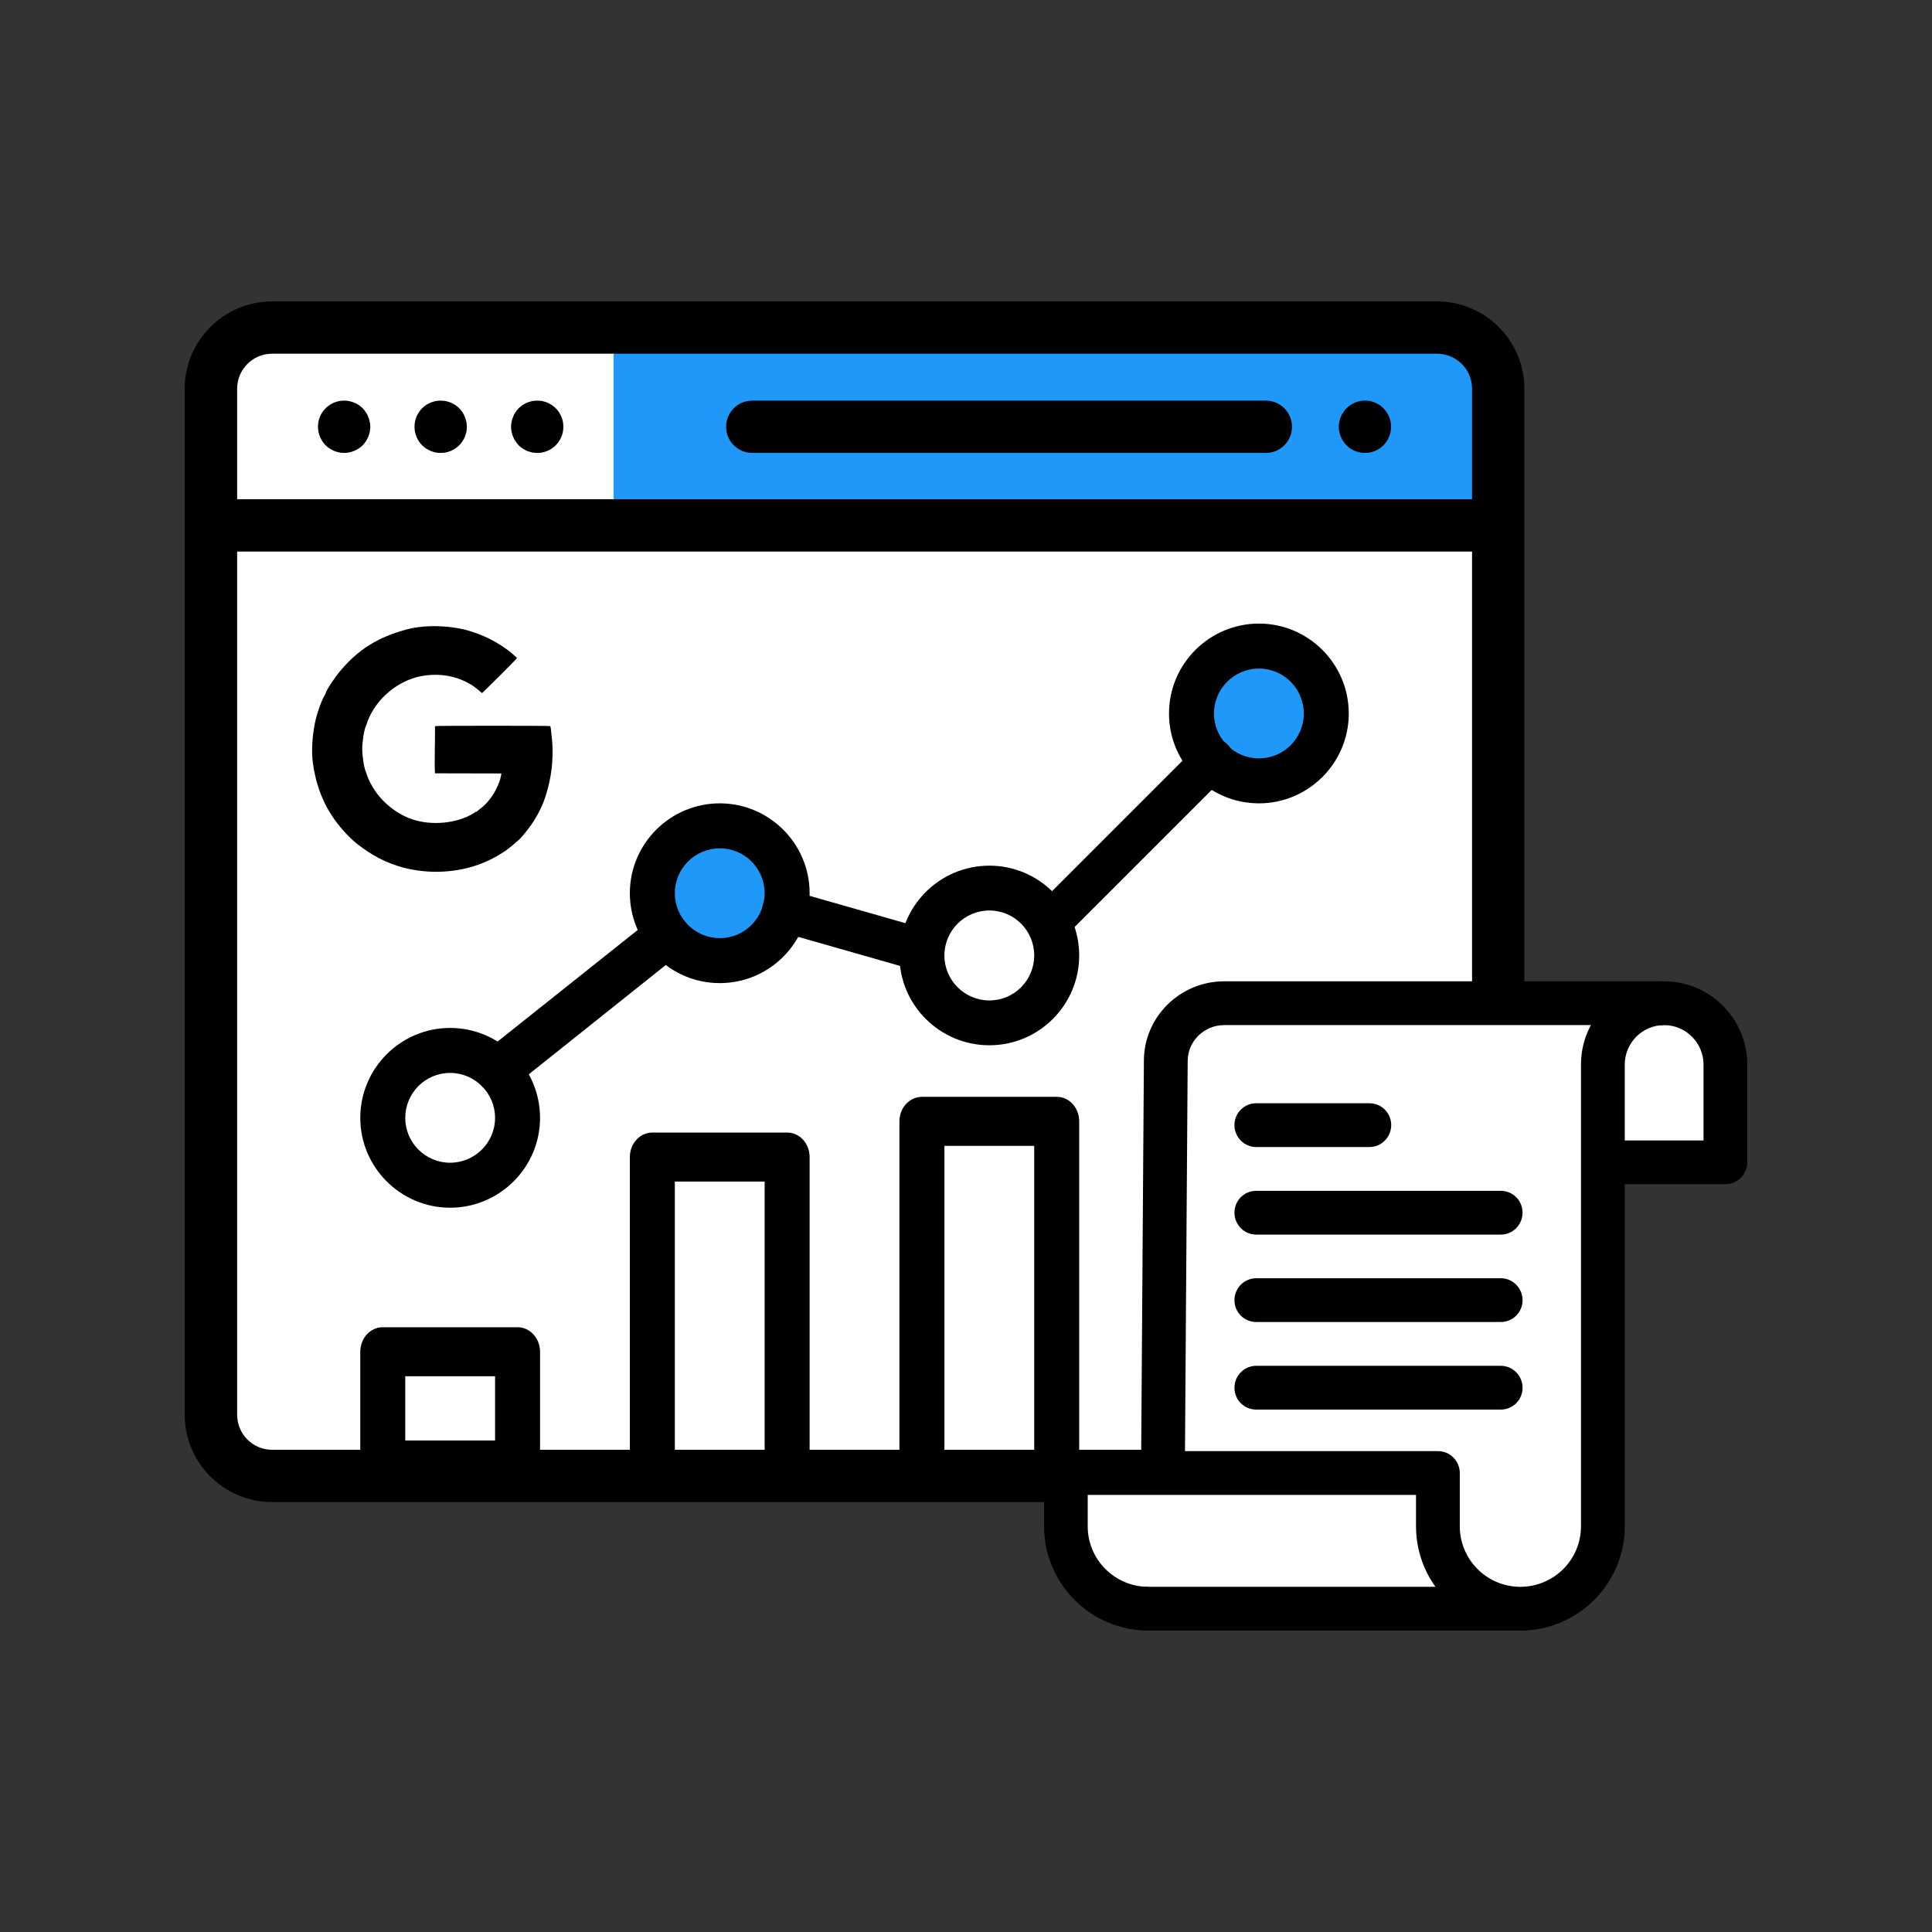 <?xml version="1.0" encoding="UTF-8"?>
<!DOCTYPE svg PUBLIC "-//W3C//DTD SVG 1.1//EN" "http://www.w3.org/Graphics/SVG/1.1/DTD/svg11.dtd">
<!-- Creator: CorelDRAW 2019 (64-Bit) -->
<svg xmlns="http://www.w3.org/2000/svg" xml:space="preserve" width="630px" height="630px" version="1.1" style="shape-rendering:geometricPrecision; text-rendering:geometricPrecision; image-rendering:optimizeQuality; fill-rule:evenodd; clip-rule:evenodd"
viewBox="0 0 129.29 129.29"
 xmlns:xlink="http://www.w3.org/1999/xlink"
 xmlns:xodm="http://www.corel.com/coreldraw/odm/2003">
 <rect x="0" y="0" width="129.29" height="129.29" fill="#333333" stroke="none"/>
 <defs>
  <style type="text/css">
   <![CDATA[
    .fil5 {fill:none}
    .fil2 {fill:black}
    .fil3 {fill:black}
    .fil1 {fill:#1F98F9}
    .fil0 {fill:white}
    .fil4 {fill:white}
   ]]>
  </style>
 </defs>
 <g id="Layer_x0020_1">
  <g id="_1658656229664">
   <rect class="fil0" x="15.01" y="21.76" width="85.72" height="75.89" rx="3.08" ry="3.08"/>
   <circle class="fil1" cx="48.17" cy="59.77" r="3.85"/>
   <circle class="fil1" cx="84.25" cy="47.75" r="3.85"/>
   <rect class="fil1" x="41.06" y="22.65" width="57.98" height="12.18"/>
   <path class="fil2" d="M96.16 20.17l-77.95 0c-3.22,0 -5.85,2.62 -5.85,5.84l0 68.67c0,3.22 2.63,5.84 5.85,5.84l77.95 0c3.23,0 5.85,-2.62 5.85,-5.84l0 -68.67c0,-3.22 -2.62,-5.84 -5.85,-5.84zm-80.29 5.84c0,-1.29 1.05,-2.34 2.34,-2.34l77.95 0c1.3,0 2.35,1.05 2.35,2.34l0 7.4 -82.64 0 0 -7.4zm82.64 68.67c0,1.29 -1.05,2.34 -2.35,2.34l-77.95 0c-1.29,0 -2.34,-1.05 -2.34,-2.34l0 -57.77 82.64 0 0 57.77z"/>
   <path class="fil2" d="M93.06 28.22c-0.02,-0.11 -0.06,-0.22 -0.1,-0.33 -0.04,-0.11 -0.1,-0.21 -0.16,-0.3 -0.06,-0.1 -0.14,-0.19 -0.22,-0.27 -0.08,-0.08 -0.17,-0.15 -0.26,-0.22 -0.1,-0.06 -0.2,-0.11 -0.31,-0.16 -0.1,-0.04 -0.21,-0.07 -0.32,-0.1 -0.23,-0.04 -0.46,-0.04 -0.69,0 -0.11,0.03 -0.22,0.06 -0.33,0.1 -0.1,0.05 -0.2,0.1 -0.3,0.16 -0.09,0.07 -0.18,0.14 -0.26,0.22 -0.09,0.08 -0.16,0.17 -0.22,0.27 -0.06,0.09 -0.12,0.19 -0.16,0.3 -0.05,0.11 -0.08,0.22 -0.1,0.33 -0.03,0.11 -0.04,0.23 -0.04,0.34 0,0.11 0.01,0.23 0.04,0.34 0.02,0.11 0.05,0.22 0.1,0.33 0.04,0.1 0.1,0.21 0.16,0.3 0.06,0.1 0.13,0.19 0.22,0.27 0.08,0.08 0.17,0.15 0.26,0.22 0.1,0.06 0.2,0.11 0.3,0.16 0.11,0.04 0.22,0.07 0.33,0.1 0.11,0.02 0.23,0.03 0.34,0.03 0.12,0 0.23,-0.01 0.35,-0.03 0.11,-0.03 0.22,-0.06 0.32,-0.1 0.11,-0.05 0.21,-0.1 0.31,-0.16 0.09,-0.07 0.18,-0.14 0.26,-0.22 0.33,-0.33 0.51,-0.78 0.51,-1.24 0,-0.11 -0.01,-0.23 -0.03,-0.34z"/>
   <path class="fil2" d="M84.71 26.81l-34.37 0c-0.96,0 -1.75,0.78 -1.75,1.75 0,0.97 0.79,1.75 1.75,1.75l34.37 0c0.97,0 1.75,-0.78 1.75,-1.75 0,-0.97 -0.78,-1.75 -1.75,-1.75z"/>
   <path class="fil2" d="M31.21 28.22c-0.03,-0.11 -0.06,-0.22 -0.1,-0.33 -0.05,-0.11 -0.1,-0.21 -0.16,-0.3 -0.07,-0.1 -0.14,-0.19 -0.22,-0.27 -0.08,-0.08 -0.17,-0.15 -0.27,-0.22 -0.09,-0.06 -0.2,-0.11 -0.3,-0.16 -0.11,-0.04 -0.22,-0.07 -0.33,-0.1 -0.22,-0.04 -0.46,-0.04 -0.68,0 -0.11,0.03 -0.22,0.06 -0.33,0.1 -0.1,0.05 -0.21,0.1 -0.3,0.16 -0.1,0.07 -0.19,0.14 -0.27,0.22 -0.08,0.08 -0.15,0.17 -0.22,0.27 -0.06,0.09 -0.11,0.19 -0.16,0.3 -0.04,0.11 -0.07,0.22 -0.1,0.33 -0.02,0.11 -0.03,0.23 -0.03,0.34 0,0.11 0.01,0.23 0.03,0.34 0.03,0.11 0.06,0.22 0.1,0.33 0.05,0.1 0.1,0.21 0.16,0.3 0.07,0.1 0.14,0.19 0.22,0.27 0.08,0.08 0.17,0.15 0.27,0.22 0.09,0.06 0.2,0.11 0.3,0.16 0.11,0.04 0.22,0.07 0.33,0.1 0.11,0.02 0.23,0.03 0.34,0.03 0.11,0 0.23,-0.01 0.34,-0.03 0.11,-0.03 0.22,-0.06 0.33,-0.1 0.1,-0.05 0.21,-0.1 0.3,-0.16 0.1,-0.07 0.19,-0.14 0.27,-0.22 0.08,-0.08 0.15,-0.17 0.22,-0.27 0.06,-0.09 0.11,-0.2 0.16,-0.3 0.04,-0.11 0.07,-0.22 0.1,-0.33 0.02,-0.11 0.03,-0.23 0.03,-0.34 0,-0.11 -0.01,-0.23 -0.03,-0.34z"/>
   <path class="fil2" d="M37.67 28.22c-0.02,-0.11 -0.06,-0.22 -0.1,-0.33 -0.05,-0.11 -0.1,-0.21 -0.16,-0.3 -0.07,-0.1 -0.14,-0.19 -0.22,-0.27 -0.08,-0.08 -0.17,-0.15 -0.27,-0.22 -0.09,-0.06 -0.19,-0.11 -0.3,-0.16 -0.1,-0.04 -0.21,-0.07 -0.33,-0.1 -0.22,-0.04 -0.46,-0.04 -0.68,0 -0.11,0.03 -0.22,0.06 -0.33,0.1 -0.1,0.05 -0.21,0.1 -0.3,0.16 -0.1,0.07 -0.19,0.14 -0.27,0.22 -0.08,0.08 -0.15,0.17 -0.21,0.27 -0.07,0.09 -0.12,0.19 -0.16,0.3 -0.05,0.11 -0.08,0.22 -0.1,0.33 -0.03,0.11 -0.04,0.23 -0.04,0.34 0,0.11 0.01,0.23 0.04,0.34 0.02,0.11 0.05,0.22 0.1,0.33 0.04,0.1 0.09,0.21 0.16,0.3 0.06,0.1 0.13,0.19 0.21,0.27 0.08,0.08 0.17,0.15 0.27,0.22 0.09,0.06 0.2,0.11 0.3,0.16 0.11,0.04 0.22,0.07 0.33,0.1 0.11,0.02 0.23,0.03 0.34,0.03 0.12,0 0.23,-0.01 0.34,-0.03 0.12,-0.03 0.23,-0.06 0.33,-0.1 0.11,-0.05 0.21,-0.1 0.3,-0.16 0.1,-0.07 0.19,-0.14 0.27,-0.22 0.08,-0.08 0.15,-0.17 0.22,-0.27 0.06,-0.09 0.11,-0.2 0.16,-0.3 0.04,-0.11 0.08,-0.22 0.1,-0.33 0.02,-0.11 0.03,-0.23 0.03,-0.34 0,-0.11 -0.01,-0.23 -0.03,-0.34z"/>
   <path class="fil2" d="M24.74 28.22c-0.02,-0.11 -0.05,-0.22 -0.1,-0.33 -0.04,-0.11 -0.09,-0.21 -0.16,-0.3 -0.06,-0.1 -0.13,-0.19 -0.21,-0.27 -0.41,-0.41 -1.01,-0.59 -1.58,-0.48 -0.11,0.03 -0.23,0.06 -0.33,0.1 -0.11,0.05 -0.21,0.1 -0.3,0.16 -0.1,0.07 -0.19,0.14 -0.27,0.22 -0.08,0.08 -0.15,0.17 -0.22,0.27 -0.06,0.09 -0.12,0.19 -0.16,0.3 -0.04,0.11 -0.08,0.22 -0.1,0.33 -0.02,0.11 -0.03,0.23 -0.03,0.34 0,0.46 0.19,0.91 0.51,1.24 0.33,0.32 0.78,0.51 1.24,0.51 0.46,0 0.91,-0.19 1.24,-0.51 0.32,-0.33 0.51,-0.78 0.51,-1.24 0,-0.11 -0.01,-0.23 -0.04,-0.34z"/>
   <path class="fil2" d="M34.64 88.82l-9.03 0c-0.83,0 -1.5,0.73 -1.5,1.64l0 7.58c0,0.91 0.67,1.64 1.5,1.64l9.03 0c0.82,0 1.5,-0.73 1.5,-1.64l0 -7.58c0,-0.91 -0.68,-1.64 -1.5,-1.64zm-1.51 7.58l-6.01 0 0 -4.3 6.01 0 0 4.3 0 0z"/>
   <path class="fil2" d="M52.68 75.79l-9.02 0c-0.83,0 -1.51,0.73 -1.51,1.64l0 21.28c0,0.91 0.68,1.64 1.51,1.64l9.02 0c0.83,0 1.5,-0.73 1.5,-1.64l0 -21.28c0,-0.91 -0.67,-1.64 -1.5,-1.64zm-1.51 21.28l-6.01 0 0 -18 6.01 0 0 18z"/>
   <path class="fil2" d="M70.72 73.4l-9.02 0c-0.83,0 -1.51,0.73 -1.51,1.64l0 23.69c0,0.9 0.68,1.64 1.51,1.64l9.02 0c0.83,0 1.5,-0.74 1.5,-1.64l0 -23.69c0,-0.91 -0.67,-1.64 -1.5,-1.64zm-1.51 23.69l-6.01 0 0 -20.41 6.01 0 0 20.41z"/>
   <path class="fil2" d="M30.12 68.79c-3.31,0 -6.01,2.7 -6.01,6.02 0,3.31 2.7,6.01 6.01,6.01 3.32,0 6.02,-2.7 6.02,-6.01 0,-3.32 -2.7,-6.02 -6.02,-6.02zm0 9.02c-1.66,0 -3,-1.35 -3,-3 0,-1.66 1.34,-3.01 3,-3.01 1.66,0 3.01,1.35 3.01,3.01 0,1.65 -1.35,3 -3.01,3z"/>
   <path class="fil2" d="M48.17 53.76c-3.32,0 -6.02,2.7 -6.02,6.01 0,3.32 2.7,6.02 6.02,6.02 3.31,0 6.01,-2.7 6.01,-6.02 0,-3.31 -2.7,-6.01 -6.01,-6.01zm0 9.02c-1.66,0 -3.01,-1.35 -3.01,-3.01 0,-1.65 1.35,-3 3.01,-3 1.66,0 3,1.35 3,3 0,1.66 -1.34,3.01 -3,3.01z"/>
   <path class="fil2" d="M66.21 57.93c-3.32,0 -6.02,2.69 -6.02,6.01 0,3.32 2.7,6.01 6.02,6.01 3.31,0 6.01,-2.69 6.01,-6.01 0,-3.32 -2.7,-6.01 -6.01,-6.01zm0 9.02c-1.66,0 -3.01,-1.35 -3.01,-3.01 0,-1.66 1.35,-3.01 3.01,-3.01 1.66,0 3,1.35 3,3.01 0,1.66 -1.34,3.01 -3,3.01z"/>
   <path class="fil2" d="M84.25 41.73c-3.32,0 -6.02,2.7 -6.02,6.02 0,3.31 2.7,6.01 6.02,6.01 3.31,0 6.01,-2.7 6.01,-6.01 0,-3.32 -2.7,-6.02 -6.01,-6.02zm0 9.02c-1.66,0 -3.01,-1.35 -3.01,-3 0,-1.66 1.35,-3.01 3.01,-3.01 1.66,0 3,1.35 3,3.01 0,1.65 -1.34,3 -3,3z"/>
   <path class="fil2" d="M82.16 49.83c-0.54,-0.54 -1.42,-0.54 -1.95,0l-10.73 10.73c-0.54,0.53 -0.54,1.41 0,1.95 0.27,0.27 0.63,0.4 0.98,0.4 0.35,0 0.71,-0.13 0.98,-0.4l10.72 -10.72c0.54,-0.54 0.54,-1.42 0,-1.96z"/>
   <path class="fil2" d="M61.96 62.17l-9.15 -2.61c-0.76,-0.22 -1.54,0.22 -1.76,0.98 -0.21,0.76 0.23,1.54 0.98,1.76l9.15 2.61c0.13,0.04 0.26,0.05 0.39,0.05 0.62,0 1.19,-0.4 1.37,-1.03 0.22,-0.76 -0.22,-1.55 -0.98,-1.76z"/>
   <path class="fil2" d="M45.82 61.65c-0.52,-0.65 -1.46,-0.76 -2.11,-0.24l-11.34 9.03c-0.65,0.52 -0.75,1.47 -0.23,2.12 0.29,0.37 0.73,0.56 1.17,0.56 0.33,0 0.66,-0.11 0.94,-0.32l11.33 -9.04c0.65,-0.52 0.76,-1.46 0.24,-2.11z"/>
   <path class="fil3" d="M24.51 48.53c0.44,-1.43 1.64,-2.61 3.04,-3.11 0.8,-0.29 1.83,-0.35 2.7,-0.13 0.42,0.1 0.78,0.25 1.11,0.43 0.52,0.29 0.76,0.57 0.9,0.66 0.05,-0.03 2.3,-2.25 2.34,-2.35 -0.84,-0.81 -1.94,-1.42 -3.09,-1.78 -1.23,-0.39 -3.02,-0.48 -4.32,-0.12 -1.9,0.51 -3.24,1.34 -4.47,2.83 -0.2,0.23 -0.91,1.22 -0.95,1.5 -0.23,0.34 -0.52,1.18 -0.63,1.64 -0.22,0.9 -0.34,2.14 -0.18,3.11 0.05,0.34 0.12,0.64 0.19,0.95 0.04,0.17 0.08,0.28 0.13,0.44 0.08,0.3 0.35,0.97 0.49,1.22 0.12,0.26 0.3,0.55 0.45,0.78 0.42,0.65 1.1,1.42 1.71,1.9 0.88,0.68 1.87,1.27 3.22,1.6 0.66,0.16 1.4,0.25 2.17,0.24 1.7,-0.03 3.22,-0.51 4.57,-1.45 0.14,-0.1 0.59,-0.45 0.65,-0.54 0.28,-0.15 0.98,-1.08 1.19,-1.42 0.31,-0.49 0.63,-1.13 0.82,-1.78 0.35,-1.15 0.48,-2.22 0.41,-3.44l-0.09 -0.88c-0.01,-0.07 -0.02,-0.21 -0.06,-0.24 -0.04,-0.03 -7.64,-0.03 -7.68,0 -0.04,0.05 -0.02,0.11 -0.02,0.19 0.01,0.84 -0.05,2.33 0,2.97l4.44 0.01c-0.04,0.47 -0.37,1.15 -0.59,1.47 -0.51,0.76 -0.87,0.88 -1.02,1.06 -0.07,0.01 -0.37,0.21 -0.47,0.26 -1.23,0.64 -2.95,0.69 -4.17,0.17 -1.31,-0.56 -2.37,-1.67 -2.8,-3.02 -0.15,-0.32 -0.26,-1.15 -0.26,-1.58 0,-0.41 0.11,-1.29 0.27,-1.59z"/>
   <polygon class="fil4" points="78.09,71.5 77.77,98.01 71.19,99.18 71.78,104.69 74.99,108.22 102.78,107.9 107.16,104.9 107.16,78.39 114,77.97 115.82,76.47 114.11,68.13 108.44,66.74 80.12,67.06 "/>
   <path class="fil2" d="M81.92 65.67c-2.96,0 -5.37,2.39 -5.37,5.32l-0.19 27.53 2.93 0.02 0.19 -27.54c0,-1.32 1.1,-2.4 2.44,-2.4l29.44 0 0 -2.93 -29.44 0z"/>
   <path class="fil2" d="M111.36 65.67c-3.07,0 -5.56,2.5 -5.56,5.57l0 30.9c0,2.24 -1.82,4.05 -4.06,4.05 -2.23,0 -4.05,-1.81 -4.05,-4.05l0 -3.56c0,-0.81 -0.65,-1.47 -1.46,-1.47l-24.9 0c-0.81,0 -1.46,0.66 -1.46,1.47l0 3.56c0,3.85 3.13,6.98 6.98,6.98l0 -2.93c-2.24,0 -4.06,-1.81 -4.06,-4.05l0 -2.1 21.97 0 0 2.1c0,3.85 3.14,6.98 6.98,6.98 3.85,0 6.99,-3.13 6.99,-6.98l0 -22.89 6.73 0c0.81,0 1.47,-0.66 1.47,-1.47l0 -6.54c0,-3.07 -2.5,-5.57 -5.57,-5.57zm2.64 10.65l-5.27 0 0 -5.08c0,-1.45 1.18,-2.64 2.63,-2.64 1.46,0 2.64,1.19 2.64,2.64l0 5.08 0 0z"/>
   <rect class="fil2" x="76.55" y="106.19" width="24.85" height="2.93"/>
   <path class="fil2" d="M91.64 73.83l-7.57 0c-0.81,0 -1.46,0.65 -1.46,1.46 0,0.81 0.65,1.47 1.46,1.47l7.57 0c0.81,0 1.46,-0.66 1.46,-1.47 0,-0.81 -0.65,-1.46 -1.46,-1.46z"/>
   <path class="fil2" d="M100.43 79.69l-16.36 0c-0.81,0 -1.46,0.65 -1.46,1.46 0,0.81 0.65,1.47 1.46,1.47l16.36 0c0.81,0 1.46,-0.66 1.46,-1.47 0,-0.81 -0.65,-1.46 -1.46,-1.46z"/>
   <path class="fil2" d="M100.43 85.54l-16.36 0c-0.81,0 -1.46,0.66 -1.46,1.47 0,0.81 0.65,1.46 1.46,1.46l16.36 0c0.81,0 1.46,-0.65 1.46,-1.46 0,-0.81 -0.65,-1.47 -1.46,-1.47z"/>
   <path class="fil2" d="M100.43 91.4l-16.36 0c-0.81,0 -1.46,0.66 -1.46,1.47 0,0.81 0.65,1.46 1.46,1.46l16.36 0c0.81,0 1.46,-0.65 1.46,-1.46 0,-0.81 -0.65,-1.47 -1.46,-1.47z"/>
  </g>
  <rect class="fil5" width="129.29" height="129.29"/>
 </g>
</svg>
